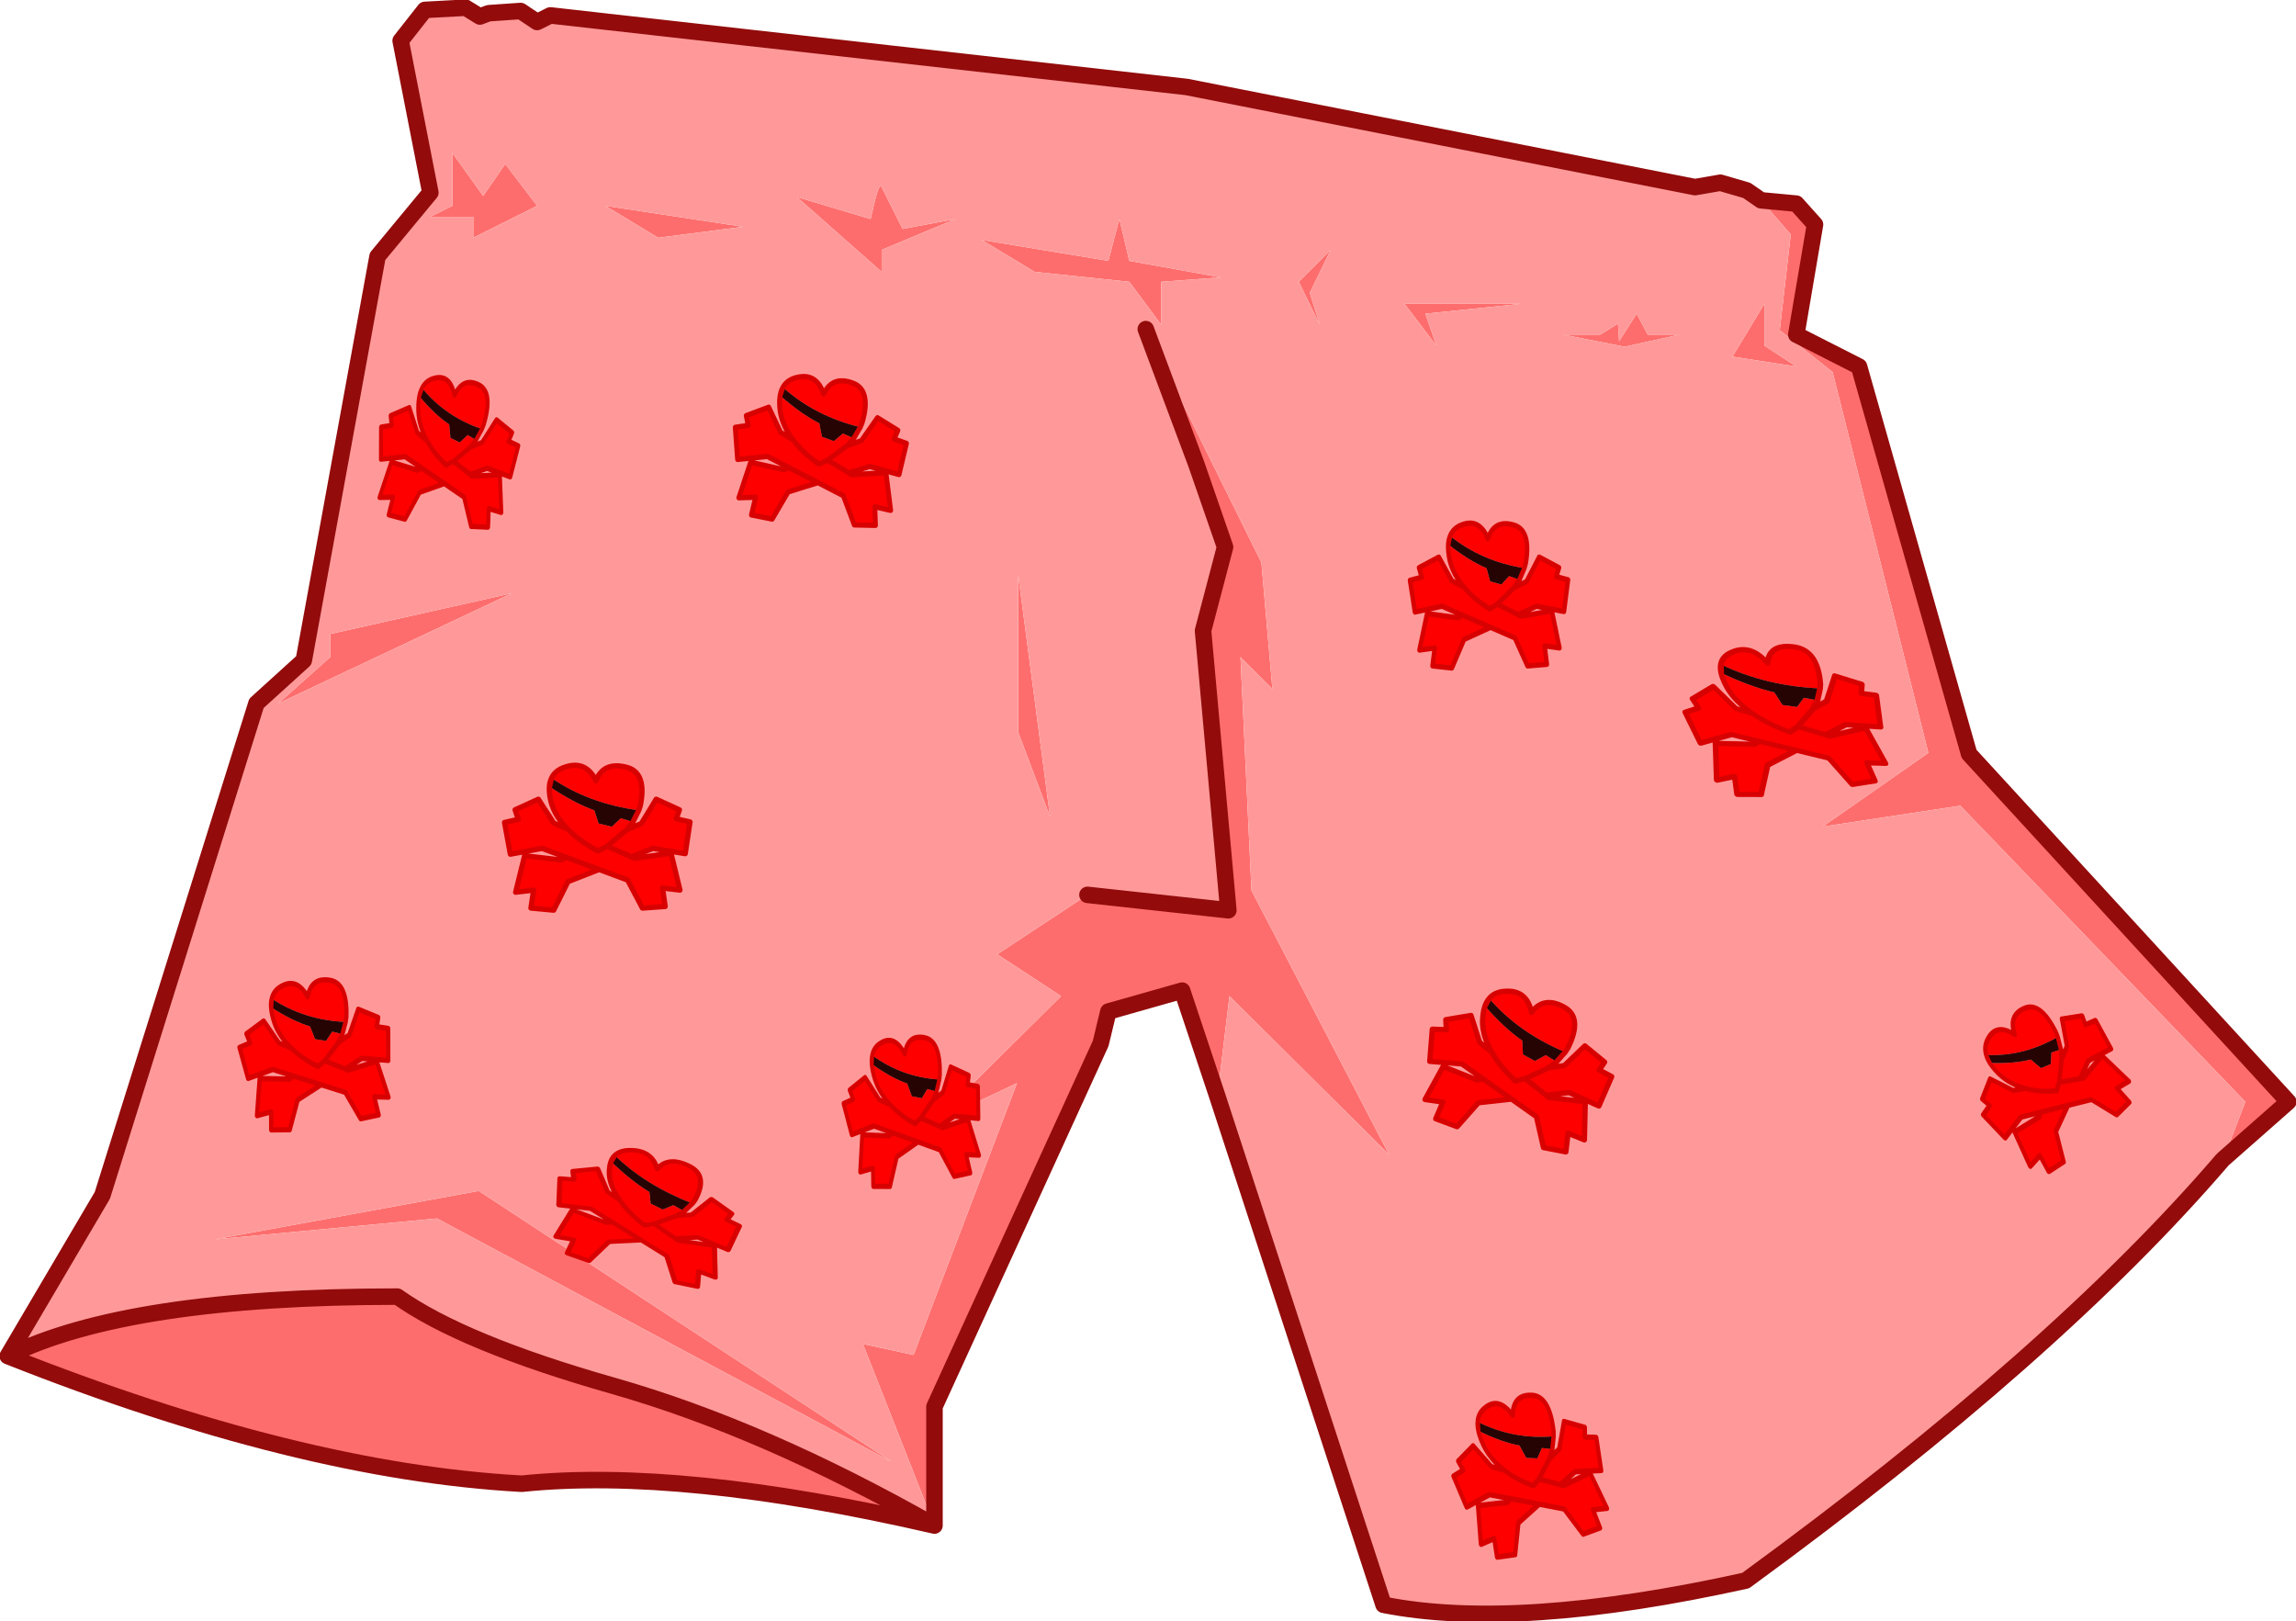 <?xml version="1.0"?>
<svg xmlns="http://www.w3.org/2000/svg" xmlns:xlink="http://www.w3.org/1999/xlink" width="104.3px" height="73.65px"><g transform="matrix(1, 0, 0, 1, -23.35, -29.15)"><use xlink:href="#object-0" width="104.3" height="73.65" transform="matrix(1, 0, 0, 1, 23.35, 29.15)"/><use xlink:href="#object-1" width="18.05" height="14.2" transform="matrix(0.385, -0.048, 0.059, 0.477, 33.8, 74.05)"/><use xlink:href="#object-3" width="18.05" height="14.2" transform="matrix(0.464, 0.124, -0.102, 0.381, 49.25, 80.5)"/><use xlink:href="#object-5" width="18.05" height="14.2" transform="matrix(0.48, 0, 0, 0.48, 46.15, 63.8)"/><use xlink:href="#object-7" width="18.05" height="14.2" transform="matrix(0.409, 0, 0, 0.48, 87.3, 52.8)"/><use xlink:href="#object-9" width="18.05" height="14.2" transform="matrix(0.495, -0.043, 0.138, 0.473, 99, 58.85)"/><use xlink:href="#object-11" width="18.05" height="14.2" transform="matrix(0.464, 0.124, -0.124, 0.464, 89, 73.25)"/><use xlink:href="#object-13" width="18.05" height="14.2" transform="matrix(0.292, -0.244, 0.277, 0.392, 111.8, 77.65)"/><use xlink:href="#object-15" width="18.05" height="14.2" transform="matrix(0.355, 0.05, -0.067, 0.476, 40.95, 45.85)"/><use xlink:href="#object-17" width="18.05" height="14.2" transform="matrix(0.443, 0.043, -0.046, 0.478, 56.9, 45.85)"/><use xlink:href="#object-19" width="18.05" height="14.2" transform="matrix(0.348, -0.043, 0.059, 0.477, 61.25, 76.6)"/><use xlink:href="#object-21" width="18.05" height="14.2" transform="matrix(0.37, -0.099, 0.13, 0.484, 88.55, 93.5)"/></g><defs><g transform="matrix(1, 0, 0, 1, 0.3, 0.35)" id="object-0"><path fill-rule="evenodd" fill="#fe6d6d" stroke="none" d="M79.7 8.75L81.3 8.9L82.15 9.85L81.3 14.85L84.15 16.3L89.15 33.9L103.65 49.7L100.7 52.3L101.7 49.7L88.75 36.25L82.5 37.2L87.3 33.85L82.95 16.55L80.55 14.65L81.05 10.3L79.7 8.75M55 49.45L53.4 44.65L50.05 45.6L49.7 47.05L42.15 63.55L42.15 68.95Q30.65 66.3 23.4 67.05Q13.3 66.5 0.05 61.25Q5.5 58.55 17.75 58.55Q20.7 60.65 27.55 62.6Q34.4 64.55 42.15 68.95L38.9 60.7L41.2 61.2L45.9 48.85L42.1 50.65L47.9 44.9L45 43L49.1 40.3L55.5 41L54.35 28.3L55.35 24.5L54.05 20.75L51.75 14.6L57 25.2L57.5 30.95L56.05 29.5L56.55 40.1L62.8 52.1L55.55 44.9L55 49.45M63.5 13.45L68.8 13.45L64.45 13.9L64.95 15.35L63.5 13.45M74.55 14.85L76 14.85L73.5 15.4L70.7 14.85L72.4 14.85L73.2 14.35L73.25 15.15L74.05 13.9L74.55 14.85M79.85 13.45L79.85 15.35L81.3 16.3L78.4 15.85L79.85 13.45M55.15 12.25L52.45 12.45L52.45 14.4L51 12.45L46.7 12L44.3 10.55L50.05 11.5L50.55 9.6L51 11.5L55.15 12.25M43.1 9.6L39.75 11L39.75 12L35.9 8.6L39.25 9.6L39.45 8.75Q39.65 7.95 39.75 8.15L40.7 10.05L43.1 9.6M59.65 14.4L58.7 12.45L60.15 11L59.2 12.95L59.65 14.4M45.95 32.9L45.95 25.75L47.4 36.75L45.95 32.9M22.65 7.1L24.1 9L21.2 10.45L21.2 9.5L19.25 9.5L20.25 9L20.25 6.6L21.65 8.55L22.65 7.1M29.6 10.45L27.2 9L33.45 9.95L29.6 10.45M12.35 31.6L14.7 29.5L14.7 28.45L22.95 26.6L12.35 31.6M21.45 53.75L40.2 66.05L19.55 55L9.45 55.95L21.45 53.75"/><path fill-rule="evenodd" fill="#ff9999" stroke="none" d="M79.7 8.75L81.05 10.3L80.55 14.65L82.95 16.55L87.3 33.85L82.5 37.2L88.75 36.25L101.7 49.7L100.7 52.3L100.65 52.35Q93.05 61.2 79 71.45Q68.6 73.75 62.55 72.55L55 49.45L55.55 44.9L62.8 52.1L56.55 40.1L56.05 29.5L57.5 30.95L57 25.2L51.75 14.6L54.05 20.75L55.35 24.5L54.35 28.3L55.5 41L49.1 40.3L45 43L47.9 44.9L42.1 50.65L45.9 48.85L41.2 61.2L38.9 60.7L42.15 68.95Q34.4 64.55 27.55 62.6Q20.7 60.65 17.75 58.55Q5.5 58.55 0.05 61.25L4.35 53.95L11.35 31.6L13.5 29.65L16.85 11.3L19.25 8.4L17.9 1.5L19 0.1L20.85 0L21.5 0.4L21.9 0.25L23.35 0.15L24.1 0.65L24.7 0.35L53.6 3.6L76.7 8.15L77.85 7.95L79.05 8.3L79.7 8.75M63.5 13.45L64.95 15.35L64.45 13.9L68.8 13.45L63.5 13.45M74.55 14.85L74.05 13.9L73.25 15.15L73.2 14.35L72.4 14.85L70.7 14.85L73.5 15.4L76 14.85L74.55 14.85M79.85 13.45L78.4 15.85L81.3 16.3L79.85 15.35L79.85 13.45M55.15 12.25L51 11.5L50.55 9.6L50.05 11.5L44.3 10.55L46.7 12L51 12.45L52.45 14.4L52.45 12.45L55.15 12.25M43.1 9.6L40.7 10.05L39.75 8.15Q39.65 7.95 39.45 8.75L39.25 9.6L35.9 8.6L39.75 12L39.75 11L43.1 9.6M59.65 14.4L59.2 12.95L60.15 11L58.7 12.45L59.65 14.4M45.95 32.9L47.4 36.75L45.95 25.75L45.95 32.9M22.65 7.1L21.65 8.55L20.25 6.6L20.25 9L19.25 9.5L21.2 9.5L21.2 10.45L24.1 9L22.65 7.1M29.6 10.45L33.45 9.95L27.2 9L29.6 10.45M12.35 31.6L22.95 26.6L14.7 28.45L14.7 29.5L12.35 31.6M21.45 53.75L9.45 55.95L19.55 55L40.2 66.05L21.45 53.75"/><path fill="none" stroke="#930b0b" stroke-width="0.75" stroke-linecap="round" stroke-linejoin="round" d="M100.7 52.3L103.65 49.7L89.15 33.9L84.15 16.3L81.3 14.85L82.15 9.85L81.3 8.9L79.7 8.75L79.05 8.3L77.85 7.95L76.7 8.15L53.6 3.6L24.7 0.35L24.1 0.65L23.35 0.15L21.9 0.25L21.5 0.4L20.85 0L19 0.1L17.9 1.5L19.25 8.4L16.85 11.3L13.5 29.65L11.35 31.6L4.35 53.95L0.05 61.25Q13.3 66.5 23.4 67.05Q30.65 66.3 42.15 68.95L42.15 63.55L49.7 47.05L50.05 45.6L53.4 44.65L55 49.45L62.55 72.55Q68.6 73.75 79 71.45Q93.05 61.2 100.65 52.35M49.1 40.3L55.5 41L54.35 28.3L55.35 24.5L54.05 20.75L51.75 14.6M0.05 61.25Q5.5 58.55 17.75 58.55Q20.7 60.65 27.55 62.6Q34.4 64.55 42.15 68.95"/></g><g transform="matrix(1, 0, 0, 1, 21.15, -2.5)" id="object-1"><use xlink:href="#object-2" width="18.05" height="14.2" transform="matrix(1, 0, 0, 1, -21.15, 2.5)"/></g><g transform="matrix(1, 0, 0, 1, 21.15, -2.5)" id="object-2"><path fill-rule="evenodd" fill="#ff0000" stroke="none" d="M-16.65 4.75Q-14.35 6.3 -12.4 7L-12 8.25L-10.75 8.55L-9.9 7.75L-8.75 8.1L-9.35 8.85L-11.2 10.4L-12.05 10.85Q-13.85 9.9 -14.9 8.8Q-16.15 7.55 -16.5 6.2Q-16.85 4.75 -16.45 3.95L-16.65 4.75M-14.9 8.8Q-13.85 9.9 -12.05 10.85L-11.2 10.4L-9.35 8.85L-7.95 8.25L-6.55 5.95L-4.35 6.95L-4.65 7.8L-3.35 8.1L-3.8 11.1L-6.85 10.6L-8.9 11.4L-8.6 11.55L-5.15 11.05L-4.3 14.55L-5.95 14.35L-5.7 16.1L-7.85 16.25L-9.25 13.6L-11.95 12.6L-14.9 13.75L-16.25 16.45L-18.4 16.25L-18.15 14.55L-19.85 14.75L-19 11.3L-15.55 11.7L-15.05 11.45L-17.35 10.6L-20.35 11.15L-20.9 8.15L-19.6 7.85L-19.9 6.95L-17.7 5.95L-16.25 8.2L-14.9 8.8M-8.2 7Q-12.95 6.35 -16.45 3.95Q-16.1 3.2 -15.15 2.9Q-13.2 2.25 -12.25 4.2Q-11.55 2.4 -9.45 2.9Q-7.4 3.35 -8.05 6.55L-8.2 7M-11.95 12.6L-15.05 11.45L-11.95 12.6M-11.2 10.4L-8.9 11.4L-11.2 10.4"/><path fill-rule="evenodd" fill="#260404" stroke="none" d="M-8.75 8.1L-9.9 7.75L-10.75 8.55L-12 8.25L-12.4 7Q-14.35 6.3 -16.65 4.75L-16.45 3.95Q-12.95 6.35 -8.2 7L-8.75 8.1"/><path fill="none" stroke="#d80101" stroke-width="0.5" stroke-linecap="round" stroke-linejoin="round" d="M-16.65 4.75L-16.45 3.95Q-16.85 4.75 -16.5 6.2Q-16.15 7.55 -14.9 8.8Q-13.85 9.9 -12.05 10.85L-11.2 10.4L-9.35 8.85L-8.75 8.1L-8.2 7L-8.05 6.55Q-7.4 3.35 -9.45 2.9Q-11.55 2.4 -12.25 4.2Q-13.2 2.25 -15.15 2.9Q-16.1 3.2 -16.45 3.95M-9.35 8.85L-7.95 8.25L-6.55 5.95L-4.35 6.95L-4.65 7.8L-3.35 8.1L-3.8 11.1L-6.85 10.6L-8.9 11.4L-8.6 11.55L-5.15 11.05L-4.3 14.55L-5.95 14.35L-5.7 16.1L-7.85 16.25L-9.25 13.6L-11.95 12.6L-14.9 13.75L-16.25 16.45L-18.4 16.25L-18.15 14.55L-19.85 14.75L-19 11.3L-15.55 11.7L-15.05 11.45L-17.35 10.6L-20.35 11.15L-20.9 8.15L-19.6 7.85L-19.9 6.95L-17.7 5.95L-16.25 8.2L-14.9 8.8M-15.05 11.45L-11.95 12.6M-8.9 11.4L-11.2 10.4"/></g><g transform="matrix(1, 0, 0, 1, 21.15, -2.5)" id="object-3"><use xlink:href="#object-4" width="18.05" height="14.2" transform="matrix(1, 0, 0, 1, -21.15, 2.5)"/></g><g transform="matrix(1, 0, 0, 1, 21.15, -2.5)" id="object-4"><path fill-rule="evenodd" fill="#ff0000" stroke="none" d="M-16.65 4.75Q-14.35 6.3 -12.4 7L-12 8.25L-10.75 8.55L-9.9 7.75L-8.75 8.1L-9.35 8.85L-11.2 10.4L-12.05 10.85Q-13.85 9.9 -14.9 8.8Q-16.15 7.55 -16.5 6.2Q-16.85 4.75 -16.45 3.95L-16.65 4.75M-14.9 8.8Q-13.85 9.9 -12.05 10.85L-11.2 10.4L-9.35 8.85L-7.95 8.25L-6.55 5.95L-4.35 6.95L-4.65 7.8L-3.35 8.1L-3.8 11.1L-6.85 10.6L-8.9 11.4L-8.6 11.55L-5.15 11.05L-4.3 14.55L-5.95 14.35L-5.7 16.1L-7.85 16.25L-9.25 13.6L-11.95 12.6L-14.9 13.75L-16.25 16.45L-18.4 16.25L-18.15 14.55L-19.85 14.75L-19 11.3L-15.55 11.7L-15.05 11.45L-17.35 10.6L-20.35 11.15L-20.9 8.15L-19.6 7.85L-19.9 6.95L-17.7 5.95L-16.25 8.2L-14.9 8.8M-8.2 7Q-12.95 6.35 -16.45 3.95Q-16.1 3.2 -15.15 2.9Q-13.2 2.25 -12.25 4.2Q-11.55 2.4 -9.45 2.9Q-7.4 3.35 -8.05 6.55L-8.2 7M-11.95 12.6L-15.05 11.45L-11.95 12.6M-11.2 10.4L-8.9 11.4L-11.2 10.4"/><path fill-rule="evenodd" fill="#260404" stroke="none" d="M-8.75 8.1L-9.9 7.75L-10.75 8.55L-12 8.25L-12.4 7Q-14.35 6.3 -16.65 4.75L-16.45 3.95Q-12.95 6.35 -8.2 7L-8.75 8.1"/><path fill="none" stroke="#d80101" stroke-width="0.5" stroke-linecap="round" stroke-linejoin="round" d="M-16.65 4.75L-16.45 3.95Q-16.85 4.75 -16.5 6.2Q-16.15 7.55 -14.9 8.8Q-13.85 9.9 -12.05 10.85L-11.2 10.4L-9.35 8.85L-8.75 8.1L-8.2 7L-8.05 6.55Q-7.4 3.35 -9.45 2.9Q-11.55 2.4 -12.25 4.2Q-13.2 2.25 -15.15 2.9Q-16.1 3.2 -16.45 3.95M-9.35 8.85L-7.95 8.25L-6.55 5.95L-4.35 6.95L-4.65 7.8L-3.35 8.1L-3.8 11.1L-6.85 10.6L-8.9 11.4L-8.6 11.55L-5.15 11.05L-4.3 14.55L-5.95 14.35L-5.7 16.1L-7.85 16.25L-9.25 13.6L-11.95 12.6L-14.9 13.75L-16.25 16.45L-18.4 16.25L-18.15 14.55L-19.85 14.75L-19 11.3L-15.55 11.7L-15.05 11.45L-17.35 10.6L-20.35 11.15L-20.9 8.15L-19.6 7.85L-19.9 6.95L-17.7 5.95L-16.25 8.2L-14.9 8.8M-15.05 11.45L-11.95 12.6M-8.9 11.4L-11.2 10.4"/></g><g transform="matrix(1, 0, 0, 1, 21.15, -2.5)" id="object-5"><use xlink:href="#object-6" width="18.05" height="14.2" transform="matrix(1, 0, 0, 1, -21.15, 2.5)"/></g><g transform="matrix(1, 0, 0, 1, 21.15, -2.5)" id="object-6"><path fill-rule="evenodd" fill="#ff0000" stroke="none" d="M-16.65 4.75Q-14.35 6.3 -12.4 7L-12 8.25L-10.75 8.55L-9.9 7.75L-8.75 8.1L-9.35 8.85L-11.2 10.4L-12.05 10.85Q-13.85 9.9 -14.9 8.8Q-16.15 7.55 -16.5 6.2Q-16.85 4.75 -16.45 3.95L-16.65 4.75M-14.9 8.8Q-13.85 9.9 -12.05 10.85L-11.2 10.4L-9.35 8.85L-7.95 8.25L-6.55 5.95L-4.35 6.95L-4.65 7.8L-3.35 8.1L-3.8 11.1L-6.85 10.6L-8.9 11.4L-8.6 11.55L-5.15 11.05L-4.3 14.55L-5.95 14.35L-5.7 16.1L-7.85 16.25L-9.25 13.6L-11.95 12.6L-14.9 13.75L-16.25 16.45L-18.4 16.25L-18.15 14.55L-19.85 14.75L-19 11.3L-15.55 11.7L-15.05 11.45L-17.35 10.6L-20.35 11.15L-20.9 8.15L-19.6 7.85L-19.9 6.95L-17.7 5.95L-16.25 8.2L-14.9 8.8M-8.2 7Q-12.95 6.35 -16.45 3.95Q-16.1 3.2 -15.15 2.9Q-13.2 2.25 -12.25 4.2Q-11.55 2.4 -9.45 2.9Q-7.4 3.35 -8.05 6.55L-8.2 7M-11.95 12.6L-15.05 11.45L-11.95 12.6M-11.2 10.4L-8.9 11.4L-11.2 10.4"/><path fill-rule="evenodd" fill="#260404" stroke="none" d="M-8.75 8.1L-9.9 7.75L-10.75 8.55L-12 8.25L-12.4 7Q-14.35 6.3 -16.65 4.75L-16.45 3.95Q-12.95 6.35 -8.2 7L-8.75 8.1"/><path fill="none" stroke="#d80101" stroke-width="0.5" stroke-linecap="round" stroke-linejoin="round" d="M-16.65 4.75L-16.45 3.95Q-16.85 4.75 -16.5 6.2Q-16.15 7.55 -14.9 8.8Q-13.85 9.9 -12.05 10.85L-11.2 10.4L-9.35 8.85L-8.75 8.1L-8.2 7L-8.05 6.55Q-7.4 3.35 -9.45 2.9Q-11.55 2.4 -12.25 4.2Q-13.2 2.25 -15.15 2.9Q-16.1 3.2 -16.45 3.95M-9.35 8.85L-7.95 8.25L-6.55 5.95L-4.35 6.95L-4.65 7.8L-3.35 8.1L-3.8 11.1L-6.85 10.6L-8.9 11.4L-8.6 11.55L-5.15 11.05L-4.3 14.55L-5.95 14.35L-5.7 16.1L-7.85 16.25L-9.25 13.6L-11.95 12.6L-14.9 13.75L-16.25 16.45L-18.4 16.25L-18.15 14.55L-19.85 14.75L-19 11.3L-15.55 11.7L-15.05 11.45L-17.35 10.6L-20.35 11.15L-20.9 8.15L-19.6 7.85L-19.9 6.95L-17.7 5.95L-16.25 8.2L-14.9 8.8M-15.05 11.45L-11.95 12.6M-8.9 11.4L-11.2 10.4"/></g><g transform="matrix(1, 0, 0, 1, 21.15, -2.5)" id="object-7"><use xlink:href="#object-8" width="18.05" height="14.2" transform="matrix(1, 0, 0, 1, -21.15, 2.5)"/></g><g transform="matrix(1, 0, 0, 1, 21.15, -2.5)" id="object-8"><path fill-rule="evenodd" fill="#ff0000" stroke="none" d="M-16.65 4.75Q-14.35 6.3 -12.4 7L-12 8.25L-10.75 8.55L-9.9 7.75L-8.75 8.1L-9.35 8.85L-11.2 10.4L-12.05 10.85Q-13.85 9.9 -14.9 8.8Q-16.15 7.55 -16.5 6.2Q-16.85 4.75 -16.45 3.95L-16.65 4.75M-14.9 8.8Q-13.85 9.9 -12.05 10.85L-11.2 10.4L-9.35 8.85L-7.95 8.25L-6.55 5.95L-4.35 6.95L-4.65 7.8L-3.35 8.1L-3.8 11.1L-6.85 10.6L-8.9 11.4L-8.6 11.55L-5.15 11.05L-4.3 14.55L-5.95 14.35L-5.7 16.1L-7.85 16.25L-9.25 13.6L-11.95 12.6L-14.9 13.75L-16.25 16.45L-18.4 16.25L-18.15 14.55L-19.85 14.75L-19 11.3L-15.55 11.7L-15.05 11.45L-17.35 10.6L-20.35 11.15L-20.9 8.15L-19.6 7.85L-19.9 6.95L-17.7 5.95L-16.25 8.2L-14.9 8.8M-8.2 7Q-12.95 6.35 -16.45 3.95Q-16.1 3.2 -15.15 2.9Q-13.2 2.25 -12.25 4.2Q-11.55 2.4 -9.45 2.9Q-7.4 3.35 -8.05 6.55L-8.2 7M-11.95 12.6L-15.05 11.45L-11.95 12.6M-11.2 10.4L-8.9 11.4L-11.2 10.4"/><path fill-rule="evenodd" fill="#260404" stroke="none" d="M-8.75 8.1L-9.9 7.75L-10.75 8.55L-12 8.25L-12.4 7Q-14.35 6.3 -16.65 4.75L-16.45 3.95Q-12.95 6.35 -8.2 7L-8.75 8.1"/><path fill="none" stroke="#d80101" stroke-width="0.5" stroke-linecap="round" stroke-linejoin="round" d="M-16.65 4.75L-16.45 3.95Q-16.85 4.75 -16.5 6.2Q-16.15 7.55 -14.9 8.8Q-13.85 9.9 -12.05 10.85L-11.2 10.4L-9.35 8.85L-8.75 8.1L-8.2 7L-8.05 6.55Q-7.4 3.35 -9.45 2.9Q-11.55 2.4 -12.25 4.2Q-13.2 2.25 -15.15 2.9Q-16.1 3.2 -16.45 3.95M-9.35 8.85L-7.95 8.25L-6.55 5.95L-4.35 6.95L-4.65 7.8L-3.35 8.1L-3.8 11.1L-6.85 10.6L-8.9 11.4L-8.6 11.55L-5.15 11.05L-4.3 14.55L-5.95 14.35L-5.7 16.1L-7.85 16.25L-9.25 13.6L-11.95 12.6L-14.9 13.75L-16.25 16.45L-18.4 16.25L-18.15 14.55L-19.85 14.75L-19 11.3L-15.55 11.7L-15.05 11.45L-17.35 10.6L-20.35 11.15L-20.9 8.15L-19.6 7.85L-19.9 6.95L-17.7 5.95L-16.25 8.2L-14.9 8.8M-15.05 11.45L-11.95 12.6M-8.9 11.4L-11.2 10.4"/></g><g transform="matrix(1, 0, 0, 1, 21.15, -2.5)" id="object-9"><use xlink:href="#object-10" width="18.05" height="14.2" transform="matrix(1, 0, 0, 1, -21.15, 2.5)"/></g><g transform="matrix(1, 0, 0, 1, 21.15, -2.5)" id="object-10"><path fill-rule="evenodd" fill="#ff0000" stroke="none" d="M-16.65 4.75Q-14.35 6.3 -12.4 7L-12 8.25L-10.75 8.55L-9.9 7.75L-8.75 8.1L-9.35 8.85L-11.2 10.4L-12.05 10.85Q-13.85 9.9 -14.9 8.8Q-16.15 7.55 -16.5 6.2Q-16.85 4.75 -16.45 3.95L-16.65 4.75M-14.9 8.8Q-13.85 9.9 -12.05 10.85L-11.2 10.4L-9.35 8.85L-7.95 8.25L-6.55 5.95L-4.35 6.95L-4.65 7.8L-3.35 8.1L-3.8 11.1L-6.85 10.6L-8.9 11.4L-8.6 11.55L-5.15 11.05L-4.3 14.55L-5.95 14.35L-5.7 16.1L-7.85 16.25L-9.25 13.6L-11.95 12.6L-14.9 13.75L-16.25 16.45L-18.4 16.25L-18.15 14.55L-19.85 14.75L-19 11.3L-15.55 11.7L-15.05 11.45L-17.35 10.6L-20.35 11.15L-20.9 8.15L-19.6 7.85L-19.9 6.95L-17.7 5.95L-16.25 8.2L-14.9 8.8M-8.2 7Q-12.95 6.35 -16.45 3.95Q-16.1 3.2 -15.15 2.9Q-13.2 2.25 -12.25 4.2Q-11.55 2.4 -9.45 2.9Q-7.4 3.35 -8.05 6.55L-8.2 7M-11.95 12.6L-15.05 11.45L-11.95 12.6M-11.2 10.4L-8.9 11.4L-11.2 10.4"/><path fill-rule="evenodd" fill="#260404" stroke="none" d="M-8.75 8.1L-9.9 7.75L-10.75 8.55L-12 8.25L-12.4 7Q-14.35 6.3 -16.65 4.75L-16.45 3.95Q-12.95 6.35 -8.2 7L-8.75 8.1"/><path fill="none" stroke="#d80101" stroke-width="0.5" stroke-linecap="round" stroke-linejoin="round" d="M-16.65 4.75L-16.45 3.95Q-16.85 4.75 -16.5 6.2Q-16.15 7.55 -14.9 8.8Q-13.85 9.9 -12.05 10.85L-11.2 10.4L-9.35 8.85L-8.75 8.1L-8.2 7L-8.05 6.55Q-7.4 3.35 -9.45 2.9Q-11.55 2.4 -12.25 4.2Q-13.2 2.25 -15.15 2.9Q-16.1 3.2 -16.45 3.95M-9.35 8.85L-7.95 8.25L-6.55 5.95L-4.35 6.95L-4.65 7.8L-3.35 8.1L-3.8 11.1L-6.85 10.6L-8.9 11.4L-8.6 11.55L-5.15 11.05L-4.3 14.55L-5.95 14.35L-5.7 16.1L-7.85 16.25L-9.25 13.6L-11.95 12.6L-14.9 13.75L-16.25 16.45L-18.4 16.25L-18.15 14.55L-19.85 14.75L-19 11.3L-15.55 11.7L-15.05 11.45L-17.35 10.6L-20.35 11.15L-20.9 8.15L-19.6 7.85L-19.9 6.95L-17.7 5.95L-16.25 8.2L-14.9 8.8M-15.05 11.45L-11.95 12.6M-8.9 11.4L-11.2 10.4"/></g><g transform="matrix(1, 0, 0, 1, 21.15, -2.5)" id="object-11"><use xlink:href="#object-12" width="18.05" height="14.2" transform="matrix(1, 0, 0, 1, -21.15, 2.5)"/></g><g transform="matrix(1, 0, 0, 1, 21.15, -2.5)" id="object-12"><path fill-rule="evenodd" fill="#ff0000" stroke="none" d="M-16.65 4.75Q-14.35 6.3 -12.4 7L-12 8.25L-10.75 8.55L-9.9 7.75L-8.75 8.1L-9.35 8.85L-11.2 10.4L-12.05 10.85Q-13.85 9.9 -14.9 8.8Q-16.15 7.55 -16.5 6.2Q-16.85 4.75 -16.45 3.95L-16.65 4.75M-14.9 8.8Q-13.85 9.9 -12.05 10.85L-11.2 10.4L-9.35 8.85L-7.95 8.25L-6.55 5.95L-4.35 6.95L-4.65 7.8L-3.35 8.1L-3.8 11.1L-6.85 10.6L-8.9 11.4L-8.6 11.55L-5.15 11.05L-4.3 14.55L-5.95 14.35L-5.7 16.1L-7.85 16.25L-9.25 13.6L-11.95 12.6L-14.9 13.75L-16.25 16.45L-18.4 16.25L-18.15 14.55L-19.85 14.75L-19 11.3L-15.55 11.7L-15.05 11.45L-17.35 10.6L-20.35 11.15L-20.9 8.15L-19.6 7.85L-19.9 6.95L-17.7 5.95L-16.25 8.2L-14.9 8.8M-8.2 7Q-12.95 6.35 -16.45 3.95Q-16.1 3.2 -15.15 2.9Q-13.2 2.25 -12.25 4.2Q-11.55 2.4 -9.45 2.9Q-7.4 3.35 -8.05 6.55L-8.2 7M-11.95 12.6L-15.05 11.45L-11.95 12.6M-11.2 10.4L-8.9 11.4L-11.2 10.4"/><path fill-rule="evenodd" fill="#260404" stroke="none" d="M-8.75 8.1L-9.9 7.75L-10.75 8.55L-12 8.25L-12.4 7Q-14.35 6.3 -16.65 4.75L-16.45 3.95Q-12.95 6.35 -8.2 7L-8.75 8.1"/><path fill="none" stroke="#d80101" stroke-width="0.5" stroke-linecap="round" stroke-linejoin="round" d="M-16.65 4.75L-16.45 3.95Q-16.85 4.75 -16.5 6.2Q-16.15 7.55 -14.9 8.8Q-13.85 9.9 -12.05 10.85L-11.2 10.4L-9.35 8.85L-8.75 8.1L-8.2 7L-8.05 6.55Q-7.4 3.35 -9.45 2.9Q-11.55 2.4 -12.25 4.2Q-13.2 2.25 -15.15 2.9Q-16.1 3.2 -16.45 3.95M-9.35 8.85L-7.95 8.25L-6.55 5.95L-4.35 6.95L-4.65 7.8L-3.35 8.1L-3.8 11.1L-6.85 10.6L-8.9 11.4L-8.6 11.55L-5.15 11.05L-4.3 14.55L-5.95 14.35L-5.7 16.1L-7.85 16.25L-9.25 13.6L-11.95 12.6L-14.9 13.75L-16.25 16.45L-18.4 16.25L-18.15 14.55L-19.85 14.75L-19 11.3L-15.55 11.7L-15.05 11.45L-17.35 10.6L-20.35 11.15L-20.9 8.15L-19.6 7.85L-19.9 6.95L-17.7 5.95L-16.25 8.2L-14.9 8.8M-15.05 11.45L-11.95 12.6M-8.9 11.4L-11.2 10.4"/></g><g transform="matrix(1, 0, 0, 1, 21.15, -2.5)" id="object-13"><use xlink:href="#object-14" width="18.05" height="14.2" transform="matrix(1, 0, 0, 1, -21.15, 2.5)"/></g><g transform="matrix(1, 0, 0, 1, 21.15, -2.5)" id="object-14"><path fill-rule="evenodd" fill="#ff0000" stroke="none" d="M-16.65 4.75Q-14.35 6.3 -12.4 7L-12 8.25L-10.75 8.55L-9.9 7.75L-8.75 8.1L-9.35 8.85L-11.2 10.4L-12.05 10.85Q-13.85 9.9 -14.9 8.8Q-16.15 7.55 -16.5 6.2Q-16.85 4.75 -16.45 3.95L-16.65 4.75M-14.9 8.8Q-13.85 9.9 -12.05 10.85L-11.2 10.4L-9.35 8.85L-7.95 8.25L-6.55 5.95L-4.35 6.95L-4.65 7.8L-3.35 8.1L-3.8 11.1L-6.85 10.6L-8.9 11.4L-8.6 11.55L-5.15 11.05L-4.3 14.55L-5.95 14.35L-5.7 16.1L-7.85 16.25L-9.25 13.6L-11.95 12.6L-14.9 13.75L-16.25 16.45L-18.4 16.25L-18.15 14.55L-19.85 14.75L-19 11.3L-15.55 11.7L-15.05 11.45L-17.35 10.6L-20.35 11.15L-20.9 8.15L-19.6 7.85L-19.9 6.95L-17.7 5.95L-16.25 8.2L-14.9 8.8M-8.2 7Q-12.95 6.35 -16.45 3.95Q-16.1 3.2 -15.15 2.9Q-13.2 2.25 -12.25 4.2Q-11.55 2.4 -9.45 2.9Q-7.4 3.35 -8.05 6.55L-8.2 7M-11.95 12.6L-15.05 11.45L-11.95 12.6M-11.2 10.4L-8.9 11.4L-11.2 10.4"/><path fill-rule="evenodd" fill="#260404" stroke="none" d="M-8.75 8.1L-9.9 7.75L-10.75 8.55L-12 8.25L-12.4 7Q-14.35 6.3 -16.65 4.75L-16.45 3.95Q-12.95 6.35 -8.2 7L-8.75 8.1"/><path fill="none" stroke="#d80101" stroke-width="0.5" stroke-linecap="round" stroke-linejoin="round" d="M-16.65 4.75L-16.45 3.95Q-16.85 4.75 -16.5 6.2Q-16.15 7.55 -14.9 8.8Q-13.85 9.9 -12.05 10.85L-11.2 10.4L-9.35 8.85L-8.75 8.1L-8.2 7L-8.05 6.55Q-7.4 3.35 -9.45 2.9Q-11.55 2.4 -12.25 4.2Q-13.2 2.25 -15.15 2.9Q-16.1 3.2 -16.45 3.95M-9.35 8.85L-7.95 8.25L-6.55 5.95L-4.35 6.95L-4.65 7.8L-3.35 8.1L-3.8 11.1L-6.85 10.6L-8.9 11.4L-8.6 11.55L-5.15 11.05L-4.3 14.55L-5.95 14.35L-5.7 16.1L-7.85 16.25L-9.25 13.6L-11.95 12.6L-14.9 13.75L-16.25 16.45L-18.4 16.25L-18.15 14.55L-19.85 14.75L-19 11.3L-15.55 11.7L-15.05 11.45L-17.35 10.6L-20.35 11.15L-20.9 8.15L-19.6 7.85L-19.9 6.95L-17.7 5.95L-16.25 8.2L-14.9 8.8M-15.05 11.45L-11.95 12.6M-8.9 11.4L-11.2 10.4"/></g><g transform="matrix(1, 0, 0, 1, 21.15, -2.5)" id="object-15"><use xlink:href="#object-16" width="18.05" height="14.2" transform="matrix(1, 0, 0, 1, -21.15, 2.5)"/></g><g transform="matrix(1, 0, 0, 1, 21.15, -2.5)" id="object-16"><path fill-rule="evenodd" fill="#ff0000" stroke="none" d="M-16.65 4.75Q-14.35 6.3 -12.4 7L-12 8.25L-10.75 8.55L-9.9 7.75L-8.75 8.1L-9.35 8.85L-11.2 10.4L-12.05 10.85Q-13.85 9.9 -14.9 8.8Q-16.15 7.55 -16.5 6.2Q-16.85 4.75 -16.45 3.95L-16.65 4.75M-14.9 8.8Q-13.85 9.9 -12.05 10.85L-11.2 10.4L-9.35 8.85L-7.95 8.25L-6.55 5.95L-4.35 6.95L-4.65 7.8L-3.35 8.1L-3.8 11.1L-6.85 10.6L-8.9 11.4L-8.6 11.55L-5.15 11.05L-4.3 14.55L-5.95 14.35L-5.7 16.1L-7.85 16.25L-9.25 13.6L-11.95 12.6L-14.9 13.75L-16.25 16.45L-18.4 16.25L-18.15 14.55L-19.85 14.75L-19 11.3L-15.55 11.7L-15.05 11.45L-17.35 10.6L-20.35 11.15L-20.9 8.15L-19.6 7.85L-19.9 6.95L-17.7 5.95L-16.25 8.2L-14.9 8.8M-8.2 7Q-12.95 6.35 -16.45 3.95Q-16.1 3.2 -15.15 2.9Q-13.2 2.25 -12.25 4.2Q-11.55 2.4 -9.45 2.9Q-7.4 3.35 -8.05 6.55L-8.2 7M-11.95 12.6L-15.05 11.45L-11.95 12.6M-11.2 10.4L-8.9 11.4L-11.2 10.4"/><path fill-rule="evenodd" fill="#260404" stroke="none" d="M-8.75 8.1L-9.9 7.75L-10.75 8.55L-12 8.25L-12.4 7Q-14.35 6.3 -16.65 4.75L-16.45 3.95Q-12.95 6.35 -8.2 7L-8.75 8.1"/><path fill="none" stroke="#d80101" stroke-width="0.5" stroke-linecap="round" stroke-linejoin="round" d="M-16.65 4.75L-16.45 3.95Q-16.85 4.75 -16.5 6.2Q-16.15 7.55 -14.9 8.8Q-13.85 9.9 -12.05 10.85L-11.2 10.4L-9.35 8.85L-8.75 8.1L-8.2 7L-8.05 6.55Q-7.4 3.35 -9.45 2.9Q-11.55 2.4 -12.25 4.2Q-13.2 2.25 -15.15 2.9Q-16.1 3.2 -16.45 3.95M-9.35 8.85L-7.95 8.25L-6.55 5.95L-4.35 6.95L-4.65 7.8L-3.35 8.1L-3.8 11.1L-6.85 10.6L-8.9 11.4L-8.6 11.55L-5.15 11.05L-4.3 14.55L-5.95 14.35L-5.7 16.1L-7.85 16.25L-9.25 13.6L-11.95 12.6L-14.9 13.75L-16.25 16.45L-18.4 16.25L-18.15 14.55L-19.85 14.75L-19 11.3L-15.55 11.7L-15.05 11.45L-17.35 10.6L-20.35 11.15L-20.9 8.15L-19.6 7.85L-19.9 6.95L-17.7 5.95L-16.25 8.2L-14.9 8.8M-15.05 11.45L-11.95 12.6M-8.9 11.4L-11.2 10.4"/></g><g transform="matrix(1, 0, 0, 1, 21.15, -2.5)" id="object-17"><use xlink:href="#object-18" width="18.05" height="14.2" transform="matrix(1, 0, 0, 1, -21.15, 2.5)"/></g><g transform="matrix(1, 0, 0, 1, 21.15, -2.5)" id="object-18"><path fill-rule="evenodd" fill="#ff0000" stroke="none" d="M-16.65 4.75Q-14.35 6.3 -12.4 7L-12 8.25L-10.75 8.55L-9.9 7.75L-8.75 8.1L-9.35 8.85L-11.2 10.4L-12.05 10.85Q-13.85 9.9 -14.9 8.8Q-16.15 7.55 -16.5 6.2Q-16.85 4.75 -16.45 3.95L-16.65 4.75M-14.9 8.8Q-13.85 9.9 -12.05 10.85L-11.2 10.4L-9.35 8.85L-7.95 8.25L-6.55 5.95L-4.35 6.95L-4.65 7.8L-3.35 8.1L-3.8 11.1L-6.85 10.6L-8.9 11.4L-8.6 11.55L-5.15 11.05L-4.3 14.55L-5.95 14.35L-5.7 16.1L-7.85 16.25L-9.25 13.6L-11.95 12.6L-14.9 13.75L-16.25 16.45L-18.4 16.25L-18.15 14.55L-19.85 14.75L-19 11.3L-15.55 11.7L-15.05 11.45L-17.35 10.6L-20.35 11.15L-20.9 8.15L-19.6 7.85L-19.9 6.95L-17.7 5.95L-16.25 8.2L-14.9 8.8M-8.2 7Q-12.95 6.35 -16.45 3.95Q-16.1 3.2 -15.15 2.9Q-13.2 2.25 -12.25 4.2Q-11.55 2.4 -9.45 2.9Q-7.4 3.35 -8.05 6.55L-8.2 7M-11.95 12.6L-15.05 11.45L-11.95 12.6M-11.2 10.4L-8.9 11.4L-11.2 10.4"/><path fill-rule="evenodd" fill="#260404" stroke="none" d="M-8.75 8.1L-9.9 7.75L-10.75 8.55L-12 8.25L-12.4 7Q-14.35 6.3 -16.65 4.75L-16.45 3.95Q-12.95 6.35 -8.2 7L-8.75 8.1"/><path fill="none" stroke="#d80101" stroke-width="0.5" stroke-linecap="round" stroke-linejoin="round" d="M-16.65 4.75L-16.45 3.95Q-16.85 4.75 -16.5 6.2Q-16.15 7.55 -14.9 8.8Q-13.85 9.9 -12.05 10.85L-11.2 10.4L-9.35 8.85L-8.75 8.1L-8.2 7L-8.05 6.55Q-7.4 3.35 -9.45 2.9Q-11.55 2.4 -12.25 4.2Q-13.2 2.25 -15.15 2.9Q-16.1 3.2 -16.45 3.95M-9.35 8.85L-7.95 8.25L-6.55 5.95L-4.35 6.95L-4.65 7.8L-3.35 8.1L-3.8 11.1L-6.85 10.6L-8.9 11.4L-8.6 11.55L-5.15 11.05L-4.3 14.55L-5.95 14.35L-5.7 16.1L-7.85 16.25L-9.25 13.6L-11.95 12.6L-14.9 13.75L-16.25 16.45L-18.4 16.25L-18.15 14.55L-19.85 14.75L-19 11.3L-15.55 11.7L-15.05 11.45L-17.35 10.6L-20.35 11.15L-20.9 8.15L-19.6 7.85L-19.9 6.95L-17.7 5.95L-16.25 8.2L-14.9 8.8M-15.05 11.45L-11.95 12.6M-8.9 11.4L-11.2 10.4"/></g><g transform="matrix(1, 0, 0, 1, 21.15, -2.5)" id="object-19"><use xlink:href="#object-20" width="18.05" height="14.2" transform="matrix(1, 0, 0, 1, -21.15, 2.5)"/></g><g transform="matrix(1, 0, 0, 1, 21.15, -2.5)" id="object-20"><path fill-rule="evenodd" fill="#ff0000" stroke="none" d="M-16.65 4.75Q-14.35 6.3 -12.4 7L-12 8.25L-10.75 8.55L-9.9 7.75L-8.75 8.1L-9.35 8.85L-11.2 10.4L-12.05 10.85Q-13.85 9.9 -14.9 8.8Q-16.15 7.55 -16.5 6.2Q-16.85 4.75 -16.45 3.95L-16.65 4.75M-14.9 8.8Q-13.85 9.9 -12.05 10.85L-11.2 10.4L-9.35 8.85L-7.95 8.25L-6.55 5.95L-4.35 6.95L-4.65 7.8L-3.35 8.1L-3.8 11.1L-6.85 10.6L-8.9 11.4L-8.6 11.55L-5.15 11.05L-4.3 14.55L-5.95 14.35L-5.7 16.1L-7.85 16.25L-9.25 13.6L-11.95 12.6L-14.9 13.75L-16.25 16.45L-18.4 16.25L-18.15 14.55L-19.85 14.75L-19 11.3L-15.55 11.7L-15.05 11.45L-17.35 10.6L-20.35 11.15L-20.9 8.15L-19.6 7.85L-19.9 6.95L-17.7 5.95L-16.25 8.2L-14.9 8.8M-8.2 7Q-12.95 6.35 -16.45 3.95Q-16.1 3.2 -15.15 2.9Q-13.2 2.25 -12.25 4.2Q-11.55 2.4 -9.45 2.9Q-7.4 3.35 -8.05 6.55L-8.2 7M-11.95 12.6L-15.05 11.45L-11.95 12.6M-11.2 10.4L-8.9 11.4L-11.2 10.4"/><path fill-rule="evenodd" fill="#260404" stroke="none" d="M-8.75 8.1L-9.9 7.75L-10.75 8.55L-12 8.25L-12.4 7Q-14.35 6.3 -16.65 4.75L-16.45 3.95Q-12.95 6.35 -8.2 7L-8.75 8.1"/><path fill="none" stroke="#d80101" stroke-width="0.5" stroke-linecap="round" stroke-linejoin="round" d="M-16.65 4.75L-16.45 3.95Q-16.85 4.75 -16.5 6.2Q-16.15 7.55 -14.9 8.8Q-13.85 9.9 -12.05 10.85L-11.2 10.4L-9.35 8.85L-8.75 8.1L-8.2 7L-8.05 6.55Q-7.4 3.35 -9.45 2.9Q-11.55 2.4 -12.25 4.2Q-13.2 2.25 -15.15 2.9Q-16.1 3.2 -16.45 3.95M-9.35 8.85L-7.95 8.25L-6.55 5.95L-4.35 6.95L-4.65 7.8L-3.35 8.1L-3.8 11.1L-6.85 10.6L-8.9 11.4L-8.6 11.55L-5.15 11.05L-4.3 14.55L-5.95 14.35L-5.7 16.1L-7.85 16.25L-9.25 13.6L-11.95 12.6L-14.9 13.75L-16.25 16.45L-18.4 16.25L-18.15 14.55L-19.85 14.75L-19 11.3L-15.55 11.7L-15.05 11.45L-17.35 10.6L-20.35 11.15L-20.9 8.15L-19.6 7.85L-19.9 6.95L-17.7 5.95L-16.25 8.2L-14.9 8.8M-15.05 11.45L-11.95 12.6M-8.9 11.4L-11.2 10.4"/></g><g transform="matrix(1, 0, 0, 1, 21.15, -2.5)" id="object-21"><use xlink:href="#object-22" width="18.05" height="14.2" transform="matrix(1, 0, 0, 1, -21.15, 2.5)"/></g><g transform="matrix(1, 0, 0, 1, 21.15, -2.5)" id="object-22"><path fill-rule="evenodd" fill="#ff0000" stroke="none" d="M-16.65 4.75Q-14.35 6.3 -12.4 7L-12 8.25L-10.75 8.55L-9.9 7.75L-8.75 8.1L-9.35 8.85L-11.2 10.4L-12.05 10.85Q-13.85 9.9 -14.9 8.8Q-16.15 7.55 -16.5 6.2Q-16.85 4.75 -16.45 3.95L-16.65 4.75M-14.9 8.8Q-13.85 9.9 -12.05 10.85L-11.2 10.4L-9.35 8.85L-7.95 8.25L-6.55 5.95L-4.35 6.95L-4.65 7.8L-3.35 8.1L-3.8 11.1L-6.85 10.6L-8.9 11.4L-8.6 11.55L-5.15 11.05L-4.3 14.55L-5.95 14.35L-5.7 16.1L-7.85 16.25L-9.25 13.6L-11.95 12.6L-14.9 13.75L-16.25 16.45L-18.4 16.25L-18.15 14.55L-19.85 14.75L-19 11.3L-15.55 11.7L-15.05 11.45L-17.35 10.6L-20.35 11.15L-20.9 8.15L-19.6 7.85L-19.9 6.95L-17.7 5.95L-16.25 8.2L-14.9 8.8M-8.2 7Q-12.95 6.35 -16.45 3.95Q-16.1 3.2 -15.15 2.9Q-13.2 2.25 -12.25 4.2Q-11.55 2.4 -9.45 2.9Q-7.4 3.35 -8.05 6.55L-8.2 7M-11.95 12.6L-15.05 11.45L-11.95 12.6M-11.2 10.4L-8.9 11.4L-11.2 10.4"/><path fill-rule="evenodd" fill="#260404" stroke="none" d="M-8.75 8.1L-9.9 7.75L-10.75 8.55L-12 8.25L-12.4 7Q-14.35 6.3 -16.65 4.75L-16.45 3.95Q-12.95 6.35 -8.2 7L-8.75 8.1"/><path fill="none" stroke="#d80101" stroke-width="0.5" stroke-linecap="round" stroke-linejoin="round" d="M-16.65 4.75L-16.45 3.95Q-16.85 4.75 -16.5 6.2Q-16.15 7.55 -14.9 8.8Q-13.85 9.9 -12.05 10.85L-11.2 10.4L-9.35 8.85L-8.75 8.1L-8.2 7L-8.05 6.55Q-7.4 3.35 -9.45 2.9Q-11.55 2.4 -12.25 4.2Q-13.2 2.25 -15.15 2.9Q-16.1 3.2 -16.45 3.95M-9.35 8.85L-7.95 8.25L-6.55 5.95L-4.35 6.95L-4.65 7.8L-3.35 8.1L-3.8 11.1L-6.85 10.6L-8.9 11.4L-8.6 11.55L-5.15 11.05L-4.3 14.55L-5.95 14.35L-5.7 16.1L-7.85 16.25L-9.25 13.6L-11.95 12.6L-14.9 13.75L-16.25 16.45L-18.4 16.25L-18.15 14.55L-19.85 14.75L-19 11.3L-15.55 11.7L-15.05 11.45L-17.35 10.6L-20.35 11.15L-20.9 8.15L-19.6 7.85L-19.9 6.95L-17.7 5.95L-16.25 8.2L-14.9 8.8M-15.05 11.45L-11.95 12.6M-8.9 11.4L-11.2 10.4"/></g></defs></svg>

